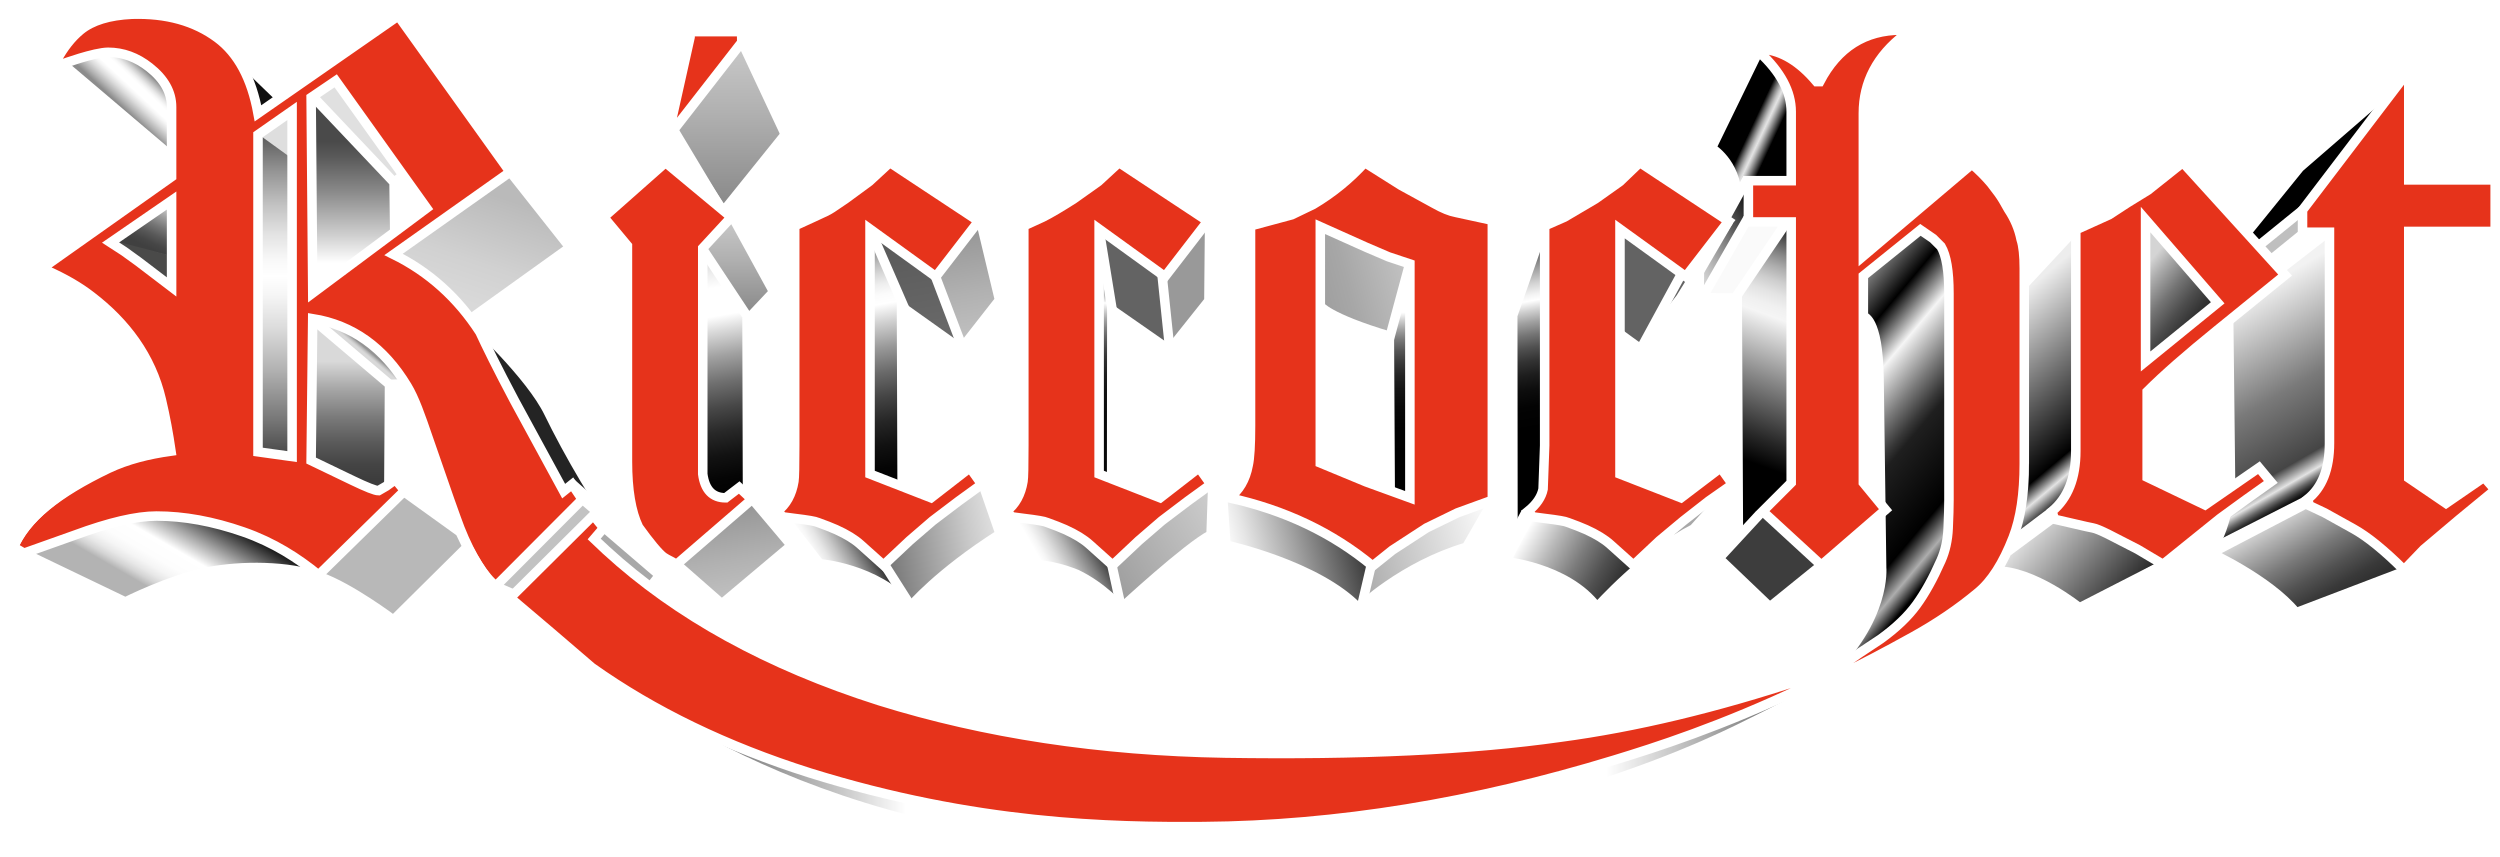 <?xml version="1.0" encoding="utf-8"?>
<!-- Generator: Adobe Illustrator 16.0.3, SVG Export Plug-In . SVG Version: 6.00 Build 0)  -->
<!DOCTYPE svg PUBLIC "-//W3C//DTD SVG 1.1//EN" "http://www.w3.org/Graphics/SVG/1.1/DTD/svg11.dtd">
<svg version="1.1" id="Ebene_1" xmlns="http://www.w3.org/2000/svg" xmlns:xlink="http://www.w3.org/1999/xlink" x="0px" y="0px"
	 width="1261.417px" height="432.284px" viewBox="-6.837 -7.135 1261.417 432.284"
	 enable-background="new -6.837 -7.135 1261.417 432.284" xml:space="preserve">
<g id="Chrom">
	
		<linearGradient id="SVGID_1_" gradientUnits="userSpaceOnUse" x1="54.001" y1="218.149" x2="69.489" y2="201.541" gradientTransform="matrix(1 0 0 1 -0.09 -172.084)">
		<stop  offset="0" style="stop-color:#8C8C8C"/>
		<stop  offset="0.115" style="stop-color:#B1B1B1"/>
		<stop  offset="0.269" style="stop-color:#DBDBDB"/>
		<stop  offset="0.389" style="stop-color:#F5F5F5"/>
		<stop  offset="0.461" style="stop-color:#FFFFFF"/>
		<stop  offset="0.612" style="stop-color:#FFFFFF"/>
		<stop  offset="0.665" style="stop-color:#F9F9F9"/>
		<stop  offset="0.733" style="stop-color:#E9E9E9"/>
		<stop  offset="0.81" style="stop-color:#CECECE"/>
		<stop  offset="0.893" style="stop-color:#A9A9A9"/>
		<stop  offset="0.98" style="stop-color:#7A7A7A"/>
		<stop  offset="1" style="stop-color:#6E6E6E"/>
	</linearGradient>
	<polyline fill="url(#SVGID_1_)" stroke="#000000" stroke-width="0.4" points="24.916,25.331 79.511,70.972 80.038,44.641 
		76.526,35.512 67.574,26.559 58.445,21.293 49.668,18.835 41.242,19.888 24.547,25.194 	"/>
	<polygon fill="#0F0F0F" stroke="#000000" stroke-width="0.4" points="118.482,29.544 123.222,48.503 133.228,42.008 	"/>
	
		<linearGradient id="SVGID_2_" gradientUnits="userSpaceOnUse" x1="66.294" y1="288.95" x2="75.287" y2="269.664" gradientTransform="matrix(1 0 0 1 -0.09 -172.084)">
		<stop  offset="0" style="stop-color:#404040"/>
		<stop  offset="0.139" style="stop-color:#464646"/>
		<stop  offset="0.331" style="stop-color:#585858"/>
		<stop  offset="0.554" style="stop-color:#757575"/>
		<stop  offset="0.798" style="stop-color:#9D9D9D"/>
		<stop  offset="1" style="stop-color:#C4C4C4"/>
	</linearGradient>
	<polygon fill="url(#SVGID_2_)" points="78.282,96.251 50.897,115.035 79.862,122.232 	"/>
	<polygon fill="#4A4A49" points="52.652,114.859 78.282,121.53 78.282,134.52 50.195,115.386 	"/>
	<polygon fill="#DEDEDE" points="122.642,61.64 139.709,75.24 139.442,50.707 	"/>
	
		<linearGradient id="SVGID_3_" gradientUnits="userSpaceOnUse" x1="132.251" y1="393.821" x2="132.251" y2="232.755" gradientTransform="matrix(1 0 0 1 -0.09 -172.084)">
		<stop  offset="0" style="stop-color:#4A4A4A"/>
		<stop  offset="0.102" style="stop-color:#757575"/>
		<stop  offset="0.258" style="stop-color:#B0B0B0"/>
		<stop  offset="0.391" style="stop-color:#DBDBDB"/>
		<stop  offset="0.495" style="stop-color:#F5F5F5"/>
		<stop  offset="0.556" style="stop-color:#FFFFFF"/>
		<stop  offset="0.608" style="stop-color:#F8F8F8"/>
		<stop  offset="0.686" style="stop-color:#E3E3E3"/>
		<stop  offset="0.779" style="stop-color:#C2C2C2"/>
		<stop  offset="0.885" style="stop-color:#949494"/>
		<stop  offset="1" style="stop-color:#595959"/>
	</linearGradient>
	<polygon fill="url(#SVGID_3_)" points="123.362,219.604 140.695,221.737 140.962,73.203 123.628,60.67 	"/>
	<polygon fill="#E0E0E0" points="151.402,41.535 162.335,33.802 195.402,80.201 191.936,83.668 	"/>
	
		<linearGradient id="SVGID_4_" gradientUnits="userSpaceOnUse" x1="171.492" y1="236.55" x2="171.492" y2="297.619" gradientTransform="matrix(1 0 0 1 -0.09 -172.084)">
		<stop  offset="0" style="stop-color:#4A4A4A"/>
		<stop  offset="0.134" style="stop-color:#5B5B5B"/>
		<stop  offset="0.401" style="stop-color:#888888"/>
		<stop  offset="0.771" style="stop-color:#CFCFCF"/>
		<stop  offset="1" style="stop-color:#FFFFFF"/>
	</linearGradient>
	<polygon fill="url(#SVGID_4_)" points="150.335,43.135 191.135,85.002 192.469,110.068 151.135,140.468 	"/>
	
		<linearGradient id="SVGID_5_" gradientUnits="userSpaceOnUse" x1="170.158" y1="406.683" x2="170.158" y2="347.217" gradientTransform="matrix(1 0 0 1 -0.09 -172.084)">
		<stop  offset="0" style="stop-color:#3D3D3D"/>
		<stop  offset="0.122" style="stop-color:#444444"/>
		<stop  offset="0.304" style="stop-color:#595959"/>
		<stop  offset="0.523" style="stop-color:#7A7A7A"/>
		<stop  offset="0.768" style="stop-color:#A7A7A7"/>
		<stop  offset="1" style="stop-color:#D9D9D9"/>
	</linearGradient>
	<polyline fill="url(#SVGID_5_)" points="150.335,154.601 189.269,187.668 189.802,236.735 182.602,240.202 150.335,226.067 	"/>
	
		<linearGradient id="SVGID_6_" gradientUnits="userSpaceOnUse" x1="178.404" y1="341.228" x2="176.916" y2="343.001" gradientTransform="matrix(1 0 0 1 -0.09 -172.084)">
		<stop  offset="0" style="stop-color:#949494"/>
		<stop  offset="0.088" style="stop-color:#9D9D9D"/>
		<stop  offset="0.469" style="stop-color:#BDBDBD"/>
		<stop  offset="0.786" style="stop-color:#D1D1D1"/>
		<stop  offset="1" style="stop-color:#D9D9D9"/>
	</linearGradient>
	<polygon fill="url(#SVGID_6_)" points="156.469,155.668 167.402,158.868 180.735,167.135 192.469,178.335 197.269,186.068 
		190.069,187.135 	"/>
	
		<linearGradient id="SVGID_7_" gradientUnits="userSpaceOnUse" x1="245.434" y1="264.319" x2="227.833" y2="317.386" gradientTransform="matrix(1 0 0 1 -0.09 -172.084)">
		<stop  offset="0" style="stop-color:#BABABA"/>
		<stop  offset="0.075" style="stop-color:#BDBDBD"/>
		<stop  offset="0.627" style="stop-color:#D1D1D1"/>
		<stop  offset="1" style="stop-color:#D9D9D9"/>
	</linearGradient>
	<polygon fill="url(#SVGID_7_)" points="193.002,121.535 251.135,79.402 279.668,117.268 230.335,154.068 215.936,137.535 
		200.735,127.135 	"/>
	<polygon fill="#242424" points="237.536,162.335 253.802,178.601 266.869,195.402 281.269,221.269 293.269,245.269 
		283.135,238.603 278.602,240.735 275.668,238.868 	"/>
	<polyline fill="#C2C2C2" points="244.202,288.202 286.869,245.535 293.269,251.668 252.469,293.001 243.668,289.001 	"/>
	<path fill="#C4C4C4" d="M263.668,275.135"/>
	<polygon fill="#B8B8B8" points="196.469,239.668 225.536,261.002 227.936,270.067 191.402,305.269 172.202,292.468 
		153.536,283.669 	"/>
	
		<linearGradient id="SVGID_8_" gradientUnits="userSpaceOnUse" x1="95.628" y1="419.317" x2="70.612" y2="462.646" gradientTransform="matrix(1 0 0 1 -0.09 -172.084)">
		<stop  offset="0" style="stop-color:#050505"/>
		<stop  offset="0.338" style="stop-color:#A6A6A6"/>
		<stop  offset="0.534" style="stop-color:#FFFFFF"/>
		<stop  offset="0.704" style="stop-color:#FDFDFD"/>
		<stop  offset="0.795" style="stop-color:#F5F5F5"/>
		<stop  offset="0.867" style="stop-color:#E7E7E7"/>
		<stop  offset="0.929" style="stop-color:#D4D4D4"/>
		<stop  offset="0.984" style="stop-color:#BBBBBB"/>
		<stop  offset="1" style="stop-color:#B3B3B3"/>
	</linearGradient>
	<polygon fill="url(#SVGID_8_)" points="7.135,271.401 48.735,257.535 73.002,252.468 99.936,256.202 125.269,264.735 
		150.335,281.269 125.536,279.135 98.869,281.535 78.069,287.136 55.135,296.468 	"/>
	
		<linearGradient id="SVGID_9_" gradientUnits="userSpaceOnUse" x1="360.65" y1="187.254" x2="360.65" y2="271.015" gradientTransform="matrix(1 0 0 1 -0.09 -172.084)">
		<stop  offset="0" style="stop-color:#4A4A4A"/>
		<stop  offset="0" style="stop-color:#7B7B7B"/>
		<stop  offset="0" style="stop-color:#A5A5A5"/>
		<stop  offset="0" style="stop-color:#C0C0C0"/>
		<stop  offset="0" style="stop-color:#C9C9C9"/>
		<stop  offset="0.421" style="stop-color:#B0B0B0"/>
		<stop  offset="1" style="stop-color:#878787"/>
	</linearGradient>
	<polygon fill="url(#SVGID_9_)" points="367.318,15.17 388.83,60.287 358.371,98.931 332.291,58.003 	"/>
	
		<linearGradient id="SVGID_10_" gradientUnits="userSpaceOnUse" x1="365.695" y1="275.394" x2="365.695" y2="324.509" gradientTransform="matrix(1 0 0 1 -0.09 -172.084)">
		<stop  offset="0" style="stop-color:#4A4A4A"/>
		<stop  offset="0" style="stop-color:#7B7B7B"/>
		<stop  offset="0" style="stop-color:#A5A5A5"/>
		<stop  offset="0" style="stop-color:#C0C0C0"/>
		<stop  offset="0" style="stop-color:#C9C9C9"/>
		<stop  offset="0.421" style="stop-color:#B0B0B0"/>
		<stop  offset="1" style="stop-color:#878787"/>
	</linearGradient>
	<polygon fill="url(#SVGID_10_)" points="348.091,118.539 361.988,103.31 383.119,139.099 371.316,152.425 	"/>
	
		<linearGradient id="SVGID_11_" gradientUnits="userSpaceOnUse" x1="345.872" y1="291.657" x2="367.599" y2="414.879" gradientTransform="matrix(1 0 0 1 -0.09 -172.084)">
		<stop  offset="0" style="stop-color:#4A4A4A"/>
		<stop  offset="0" style="stop-color:#7B7B7B"/>
		<stop  offset="0" style="stop-color:#A5A5A5"/>
		<stop  offset="0" style="stop-color:#C0C0C0"/>
		<stop  offset="0" style="stop-color:#C9C9C9"/>
		<stop  offset="0.099" style="stop-color:#EEEEEE"/>
		<stop  offset="0.157" style="stop-color:#FFFFFF"/>
		<stop  offset="0.27" style="stop-color:#FFFFFF"/>
		<stop  offset="0.329" style="stop-color:#DBDBDB"/>
		<stop  offset="0.431" style="stop-color:#A1A1A1"/>
		<stop  offset="0.534" style="stop-color:#707070"/>
		<stop  offset="0.635" style="stop-color:#484848"/>
		<stop  offset="0.733" style="stop-color:#282828"/>
		<stop  offset="0.828" style="stop-color:#121212"/>
		<stop  offset="0.919" style="stop-color:#050505"/>
		<stop  offset="1" style="stop-color:#000000"/>
	</linearGradient>
	<polygon fill="url(#SVGID_11_)" points="347.33,119.301 370.364,152.996 370.364,242.088 366.367,239.042 358.562,244.373 
		350.756,241.707 347.521,235.425 	"/>
	
		<linearGradient id="SVGID_12_" gradientUnits="userSpaceOnUse" x1="358.504" y1="419.594" x2="366.997" y2="467.762" gradientTransform="matrix(1 0 0 1 -0.09 -172.084)">
		<stop  offset="0" style="stop-color:#4A4A4A"/>
		<stop  offset="0" style="stop-color:#707070"/>
		<stop  offset="0" style="stop-color:#8A8A8A"/>
		<stop  offset="0" style="stop-color:#949494"/>
		<stop  offset="0.579" style="stop-color:#B1B1B1"/>
		<stop  offset="1" style="stop-color:#C2C2C2"/>
	</linearGradient>
	<polygon fill="url(#SVGID_12_)" points="334.004,277.687 371.887,245.134 391.686,267.597 356.658,297.485 	"/>
	
		<linearGradient id="SVGID_13_" gradientUnits="userSpaceOnUse" x1="476.113" y1="278.876" x2="486.545" y2="338.037" gradientTransform="matrix(1 0 0 1 -0.09 -172.084)">
		<stop  offset="0" style="stop-color:#4A4A4A"/>
		<stop  offset="0" style="stop-color:#707070"/>
		<stop  offset="0" style="stop-color:#8A8A8A"/>
		<stop  offset="0" style="stop-color:#949494"/>
		<stop  offset="0.579" style="stop-color:#B1B1B1"/>
		<stop  offset="1" style="stop-color:#C2C2C2"/>
	</linearGradient>
	<polygon fill="url(#SVGID_13_)" points="465.265,132.412 486.681,104.912 497.876,144.094 477.92,167.457 	"/>
	
		<linearGradient id="SVGID_14_" gradientUnits="userSpaceOnUse" x1="450.598" y1="279.217" x2="461.616" y2="341.702" gradientTransform="matrix(1 0 0 1 -0.09 -172.084)">
		<stop  offset="0" style="stop-color:#4A4A4A"/>
		<stop  offset="0" style="stop-color:#4D4D4D"/>
		<stop  offset="0" style="stop-color:#575757"/>
		<stop  offset="0.165" style="stop-color:#5B5B5B"/>
		<stop  offset="1" style="stop-color:#6B6B6B"/>
	</linearGradient>
	<polygon fill="url(#SVGID_14_)" points="434.114,110.023 465.265,132.412 477.92,166.727 449.689,148.718 	"/>
	
		<linearGradient id="SVGID_15_" gradientUnits="userSpaceOnUse" x1="426.54" y1="283.517" x2="448.972" y2="410.735" gradientTransform="matrix(1 0 0 1 -0.09 -172.084)">
		<stop  offset="0" style="stop-color:#4A4A4A"/>
		<stop  offset="0" style="stop-color:#424242"/>
		<stop  offset="0" style="stop-color:#383838"/>
		<stop  offset="0.036" style="stop-color:#666666"/>
		<stop  offset="0.078" style="stop-color:#949494"/>
		<stop  offset="0.121" style="stop-color:#BBBBBB"/>
		<stop  offset="0.163" style="stop-color:#D8D8D8"/>
		<stop  offset="0.204" style="stop-color:#EEEEEE"/>
		<stop  offset="0.244" style="stop-color:#FBFBFB"/>
		<stop  offset="0.281" style="stop-color:#FFFFFF"/>
		<stop  offset="0.354" style="stop-color:#D0D0D0"/>
		<stop  offset="0.449" style="stop-color:#999999"/>
		<stop  offset="0.545" style="stop-color:#6A6A6A"/>
		<stop  offset="0.64" style="stop-color:#444444"/>
		<stop  offset="0.734" style="stop-color:#262626"/>
		<stop  offset="0.826" style="stop-color:#111111"/>
		<stop  offset="0.915" style="stop-color:#040404"/>
		<stop  offset="1" style="stop-color:#000000"/>
	</linearGradient>
	<polygon fill="url(#SVGID_15_)" points="431.68,110.51 448.959,148.475 448.229,238.765 431.68,231.707 	"/>
	
		<linearGradient id="SVGID_16_" gradientUnits="userSpaceOnUse" x1="498.532" y1="435.555" x2="439.013" y2="446.05" gradientTransform="matrix(1 0 0 1 -0.09 -172.084)">
		<stop  offset="0" style="stop-color:#E3E3E3"/>
		<stop  offset="0.263" style="stop-color:#CACACA"/>
		<stop  offset="0.819" style="stop-color:#898989"/>
		<stop  offset="1" style="stop-color:#737373"/>
	</linearGradient>
	<polygon fill="url(#SVGID_16_)" points="439.711,278.435 440.072,278.069 462.831,255.069 489.358,237.791 498.12,261.642 
		471.105,282.327 452.366,298.876 	"/>
	
		<linearGradient id="SVGID_17_" gradientUnits="userSpaceOnUse" x1="403.492" y1="454.21" x2="432.304" y2="437.575" gradientTransform="matrix(1 0 0 1 -0.09 -172.084)">
		<stop  offset="0.107" style="stop-color:#FFFFFF"/>
		<stop  offset="0.195" style="stop-color:#F8F8F8"/>
		<stop  offset="0.319" style="stop-color:#E6E6E6"/>
		<stop  offset="0.465" style="stop-color:#C7C7C7"/>
		<stop  offset="0.627" style="stop-color:#9D9D9D"/>
		<stop  offset="0.803" style="stop-color:#676767"/>
		<stop  offset="0.988" style="stop-color:#262626"/>
		<stop  offset="1" style="stop-color:#212121"/>
	</linearGradient>
	<path fill="url(#SVGID_17_)" d="M386.657,253.123l18.739,24.581c0,0,30.908,1.216,43.563,16.791l-10.708-17.278l-14.602-12.655
		l-16.063-7.543L386.657,253.123z"/>
	<polygon fill="#999999" points="579.891,131.926 583.541,168.918 603.741,144.094 602.768,104.669 	"/>
	<polygon fill="#636363" points="547.767,109.536 553.851,150.178 583.541,168.918 579.891,131.926 	"/>
	
		<linearGradient id="SVGID_18_" gradientUnits="userSpaceOnUse" x1="550.715" y1="287.302" x2="550.715" y2="405.317" gradientTransform="matrix(1 0 0 1 -0.09 -172.084)">
		<stop  offset="0.124" style="stop-color:#828282"/>
		<stop  offset="0.159" style="stop-color:#858585"/>
		<stop  offset="0.182" style="stop-color:#8E8E8E"/>
		<stop  offset="0.202" style="stop-color:#9D9D9D"/>
		<stop  offset="0.22" style="stop-color:#B2B2B2"/>
		<stop  offset="0.236" style="stop-color:#CDCDCD"/>
		<stop  offset="0.252" style="stop-color:#EEEEEE"/>
		<stop  offset="0.258" style="stop-color:#FFFFFF"/>
		<stop  offset="0.29" style="stop-color:#D3D3D3"/>
		<stop  offset="0.325" style="stop-color:#A8A8A8"/>
		<stop  offset="0.365" style="stop-color:#828282"/>
		<stop  offset="0.407" style="stop-color:#616161"/>
		<stop  offset="0.454" style="stop-color:#454545"/>
		<stop  offset="0.507" style="stop-color:#2E2E2E"/>
		<stop  offset="0.568" style="stop-color:#1D1D1D"/>
		<stop  offset="0.642" style="stop-color:#111111"/>
		<stop  offset="0.743" style="stop-color:#0A0A0A"/>
		<stop  offset="1" style="stop-color:#080808"/>
	</linearGradient>
	<polygon fill="url(#SVGID_18_)" points="547.409,118.838 547.811,231.625 553.642,233.233 553.842,145.778 548.213,115.219 	"/>
	
		<linearGradient id="SVGID_19_" gradientUnits="userSpaceOnUse" x1="551.196" y1="458.416" x2="612.561" y2="422.987" gradientTransform="matrix(1 0 0 1 -0.09 -172.084)">
		<stop  offset="0" style="stop-color:#9C9C9C"/>
		<stop  offset="1" style="stop-color:#CFCFCF"/>
	</linearGradient>
	<polygon fill="url(#SVGID_19_)" points="553.842,277.664 558.869,299.778 604.908,262.586 604.707,237.455 579.174,255.349 	"/>
	
		<linearGradient id="SVGID_20_" gradientUnits="userSpaceOnUse" x1="515.643" y1="456.26" x2="547.44" y2="437.902" gradientTransform="matrix(1 0 0 1 -0.09 -172.084)">
		<stop  offset="0.18" style="stop-color:#FFFFFF"/>
		<stop  offset="0.26" style="stop-color:#F6F6F6"/>
		<stop  offset="0.39" style="stop-color:#DFDFDF"/>
		<stop  offset="0.553" style="stop-color:#B8B8B8"/>
		<stop  offset="0.743" style="stop-color:#828282"/>
		<stop  offset="0.953" style="stop-color:#3E3E3E"/>
		<stop  offset="1" style="stop-color:#2E2E2E"/>
	</linearGradient>
	<polygon fill="url(#SVGID_20_)" points="500.967,253.539 512.025,278.065 523.485,279.071 537.559,283.495 549.822,290.933 
		558.266,298.573 553.842,277.062 530.723,259.972 514.237,254.946 	"/>
	
		<linearGradient id="SVGID_21_" gradientUnits="userSpaceOnUse" x1="657.229" y1="312.509" x2="704.226" y2="299.916" gradientTransform="matrix(1 0 0 1 -0.09 -172.084)">
		<stop  offset="0" style="stop-color:#9E9E9E"/>
		<stop  offset="0.339" style="stop-color:#A7A7A7"/>
		<stop  offset="0.884" style="stop-color:#BEBEBE"/>
		<stop  offset="1" style="stop-color:#C4C4C4"/>
	</linearGradient>
	<polygon fill="url(#SVGID_21_)" points="659.313,108.083 659.313,148.538 676.982,157.141 694.188,162.256 703.953,127.148 	"/>
	
		<linearGradient id="SVGID_22_" gradientUnits="userSpaceOnUse" x1="699.276" y1="300.626" x2="699.276" y2="415.483" gradientTransform="matrix(1 0 0 1 -0.09 -172.084)">
		<stop  offset="0.191" style="stop-color:#FFFFFF"/>
		<stop  offset="0.195" style="stop-color:#FAFAFA"/>
		<stop  offset="0.23" style="stop-color:#CBCBCB"/>
		<stop  offset="0.268" style="stop-color:#A0A0A0"/>
		<stop  offset="0.31" style="stop-color:#797979"/>
		<stop  offset="0.356" style="stop-color:#585858"/>
		<stop  offset="0.406" style="stop-color:#3D3D3D"/>
		<stop  offset="0.462" style="stop-color:#262626"/>
		<stop  offset="0.527" style="stop-color:#151515"/>
		<stop  offset="0.606" style="stop-color:#090909"/>
		<stop  offset="0.716" style="stop-color:#020202"/>
		<stop  offset="1" style="stop-color:#000000"/>
	</linearGradient>
	<polygon fill="url(#SVGID_22_)" points="703.488,128.543 693.955,164.116 693.722,240.378 704.65,243.399 	"/>
	
		<linearGradient id="SVGID_23_" gradientUnits="userSpaceOnUse" x1="615.002" y1="452.776" x2="681.287" y2="435.015" gradientTransform="matrix(1 0 0 1 -0.09 -172.084)">
		<stop  offset="0" style="stop-color:#FFFFFF"/>
		<stop  offset="0.154" style="stop-color:#E6E6E6"/>
		<stop  offset="0.482" style="stop-color:#A4A4A4"/>
		<stop  offset="0.956" style="stop-color:#3D3D3D"/>
		<stop  offset="1" style="stop-color:#333333"/>
	</linearGradient>
	<polygon fill="url(#SVGID_23_)" points="610.021,245.493 611.648,268.511 638.387,276.183 661.406,286.878 678.611,300.132 
		685.121,277.578 654.197,257.583 628.854,248.515 	"/>
	
		<linearGradient id="SVGID_24_" gradientUnits="userSpaceOnUse" x1="675.392" y1="454.362" x2="749.744" y2="434.439" gradientTransform="matrix(1 0 0 1 -0.09 -172.084)">
		<stop  offset="0" style="stop-color:#A6A6A6"/>
		<stop  offset="0.251" style="stop-color:#BDBDBD"/>
		<stop  offset="1" style="stop-color:#FFFFFF"/>
	</linearGradient>
	<polyline fill="url(#SVGID_24_)" points="685.121,277.578 679.773,298.968 707.208,279.438 727.435,271.301 733.714,268.278 
		745.572,247.12 739.759,247.12 714.648,258.048 685.585,278.044 	"/>
	<polygon fill="#636363" points="810.906,109.943 810.673,162.024 820.438,169.696 840.666,131.333 	"/>
	<polygon fill="#636363" points="840.433,130.635 831.132,149.236 835.085,150.864 848.105,132.263 	"/>
	<polygon fill="#A8A8A8" points="836.712,260.142 838.574,263.628 848.105,259.908 856.244,247.353 853.453,246.19 	"/>
	
		<linearGradient id="SVGID_25_" gradientUnits="userSpaceOnUse" x1="751.26" y1="284.318" x2="777.264" y2="431.793" gradientTransform="matrix(1 0 0 1 -0.09 -172.084)">
		<stop  offset="0" style="stop-color:#000000"/>
		<stop  offset="0.064" style="stop-color:#565656"/>
		<stop  offset="0.124" style="stop-color:#9E9E9E"/>
		<stop  offset="0.173" style="stop-color:#D3D3D3"/>
		<stop  offset="0.21" style="stop-color:#F3F3F3"/>
		<stop  offset="0.23" style="stop-color:#FFFFFF"/>
		<stop  offset="0.263" style="stop-color:#D0D0D0"/>
		<stop  offset="0.301" style="stop-color:#A0A0A0"/>
		<stop  offset="0.342" style="stop-color:#757575"/>
		<stop  offset="0.384" style="stop-color:#515151"/>
		<stop  offset="0.429" style="stop-color:#333333"/>
		<stop  offset="0.475" style="stop-color:#1D1D1D"/>
		<stop  offset="0.525" style="stop-color:#0D0D0D"/>
		<stop  offset="0.582" style="stop-color:#030303"/>
		<stop  offset="0.657" style="stop-color:#000000"/>
		<stop  offset="1" style="stop-color:#000000"/>
	</linearGradient>
	<polygon fill="url(#SVGID_25_)" points="772.078,108.548 756.267,152.026 756.267,263.396 771.611,240.61 	"/>
	
		<linearGradient id="SVGID_26_" gradientUnits="userSpaceOnUse" x1="758.509" y1="432.798" x2="812.185" y2="463.788" gradientTransform="matrix(1 0 0 1 -0.09 -172.084)">
		<stop  offset="0.067" style="stop-color:#FFFFFF"/>
		<stop  offset="0.314" style="stop-color:#B9B9B9"/>
		<stop  offset="0.552" style="stop-color:#7C7C7C"/>
		<stop  offset="0.753" style="stop-color:#505050"/>
		<stop  offset="0.908" style="stop-color:#353535"/>
		<stop  offset="1" style="stop-color:#2B2B2B"/>
	</linearGradient>
	<polygon fill="url(#SVGID_26_)" points="749.99,276.183 759.521,277.347 780.912,285.251 796.49,296.411 801.14,297.108 
		819.042,279.671 797.884,263.163 777.425,255.49 762.777,253.166 	"/>
	
		<linearGradient id="SVGID_27_" gradientUnits="userSpaceOnUse" x1="864.773" y1="222.653" x2="903.735" y2="240.822" gradientTransform="matrix(1 0 0 1 -0.09 -172.084)">
		<stop  offset="0.006" style="stop-color:#000000"/>
		<stop  offset="0.299" style="stop-color:#000000"/>
		<stop  offset="0.32" style="stop-color:#000000"/>
		<stop  offset="0.329" style="stop-color:#121212"/>
		<stop  offset="0.367" style="stop-color:#5C5C5C"/>
		<stop  offset="0.401" style="stop-color:#969696"/>
		<stop  offset="0.43" style="stop-color:#C0C0C0"/>
		<stop  offset="0.453" style="stop-color:#D9D9D9"/>
		<stop  offset="0.466" style="stop-color:#E3E3E3"/>
		<stop  offset="0.487" style="stop-color:#CBCBCB"/>
		<stop  offset="0.53" style="stop-color:#8C8C8C"/>
		<stop  offset="0.593" style="stop-color:#2A2A2A"/>
		<stop  offset="0.618" style="stop-color:#000000"/>
		<stop  offset="1" style="stop-color:#000000"/>
	</linearGradient>
	<polygon fill="url(#SVGID_27_)" points="856.802,67.468 880.601,19.668 892.203,33.068 896.802,50.668 896.402,84.268 
		875.802,84.068 870.203,91.468 865.001,76.268 	"/>
	
		<linearGradient id="SVGID_28_" gradientUnits="userSpaceOnUse" x1="843.162" y1="297.833" x2="883.622" y2="274.474" gradientTransform="matrix(1 0 0 1 -0.09 -172.084)">
		<stop  offset="0.006" style="stop-color:#DEDEDE"/>
		<stop  offset="0.105" style="stop-color:#D1D1D1"/>
		<stop  offset="0.29" style="stop-color:#AFAFAF"/>
		<stop  offset="0.539" style="stop-color:#777777"/>
		<stop  offset="0.839" style="stop-color:#2B2B2B"/>
		<stop  offset="1" style="stop-color:#000000"/>
	</linearGradient>
	<polygon fill="url(#SVGID_28_)" points="874.802,87.268 875.001,102.868 851.802,140.868 850.802,128.068 	"/>
	<polygon fill="#FAFAFA" points="869.601,143.268 896.203,104.068 875.802,104.668 852.203,143.068 	"/>
	
		<linearGradient id="SVGID_29_" gradientUnits="userSpaceOnUse" x1="858.244" y1="431.022" x2="912.171" y2="282.858" gradientTransform="matrix(1 0 0 1 -0.09 -172.084)">
		<stop  offset="0.236" style="stop-color:#000000"/>
		<stop  offset="0.318" style="stop-color:#262626"/>
		<stop  offset="0.503" style="stop-color:#888888"/>
		<stop  offset="0.697" style="stop-color:#F5F5F5"/>
		<stop  offset="0.731" style="stop-color:#F0F0F0"/>
		<stop  offset="0.77" style="stop-color:#E3E3E3"/>
		<stop  offset="0.81" style="stop-color:#CDCDCD"/>
		<stop  offset="0.852" style="stop-color:#ADADAD"/>
		<stop  offset="0.894" style="stop-color:#858585"/>
		<stop  offset="0.938" style="stop-color:#545454"/>
		<stop  offset="0.981" style="stop-color:#1B1B1B"/>
		<stop  offset="1" style="stop-color:#000000"/>
	</linearGradient>
	<polygon fill="url(#SVGID_29_)" points="897.203,235.868 870.601,263.468 869.601,143.268 896.402,105.068 	"/>
	<polygon fill="#3D3D3D" points="861.402,274.669 882.802,251.269 911.402,277.868 885.601,299.067 	"/>
	
		<linearGradient id="SVGID_30_" gradientUnits="userSpaceOnUse" x1="991.28" y1="430.787" x2="894.712" y2="349.757" gradientTransform="matrix(1 0 0 1 -0.09 -172.084)">
		<stop  offset="0.017" style="stop-color:#000000"/>
		<stop  offset="0.034" style="stop-color:#303030"/>
		<stop  offset="0.069" style="stop-color:#8A8A8A"/>
		<stop  offset="0.084" style="stop-color:#ADADAD"/>
		<stop  offset="0.174" style="stop-color:#000000"/>
		<stop  offset="0.433" style="stop-color:#1F1F1F"/>
		<stop  offset="0.472" style="stop-color:#383838"/>
		<stop  offset="0.557" style="stop-color:#7A7A7A"/>
		<stop  offset="0.68" style="stop-color:#E1E1E1"/>
		<stop  offset="0.702" style="stop-color:#F5F5F5"/>
		<stop  offset="0.843" style="stop-color:#000000"/>
		<stop  offset="1" style="stop-color:#8C8C8C"/>
	</linearGradient>
	<path fill="url(#SVGID_30_)" d="M933.001,131.935l28.533-22.4c0,0,14.397-1.333,14.934,34.933
		c0.533,36.267-0.533,116.268-0.533,116.268s-7.733,44.267-53.6,66.935l16-26.668l4.533-21.864l-1.334-78.669l-2.133-35.466
		l-5.867-12.267L933.001,131.935z"/>
	
		<linearGradient id="SVGID_31_" gradientUnits="userSpaceOnUse" x1="1100.477" y1="332.051" x2="1057.711" y2="296.165" gradientTransform="matrix(1 0 0 1 -0.09 -172.084)">
		<stop  offset="0.017" style="stop-color:#2B2B2B"/>
		<stop  offset="0.097" style="stop-color:#343434"/>
		<stop  offset="0.228" style="stop-color:#4D4D4D"/>
		<stop  offset="0.393" style="stop-color:#747474"/>
		<stop  offset="0.585" style="stop-color:#ABABAB"/>
		<stop  offset="0.714" style="stop-color:#D4D4D4"/>
	</linearGradient>
	<polygon fill="url(#SVGID_31_)" points="1074.583,103.865 1075.355,173.413 1112.447,145.594 	"/>
	
		<linearGradient id="SVGID_32_" gradientUnits="userSpaceOnUse" x1="1064.447" y1="469.569" x2="1017.647" y2="430.299" gradientTransform="matrix(1 0 0 1 -0.09 -172.084)">
		<stop  offset="0.017" style="stop-color:#2B2B2B"/>
		<stop  offset="1" style="stop-color:#E3E3E3"/>
	</linearGradient>
	<polygon fill="url(#SVGID_32_)" points="1006.582,271.294 1027.96,255.582 1049.082,260.218 1081.794,276.704 1042.642,298.599 
		1026.671,288.552 1008.9,281.599 1001.688,280.31 	"/>
	
		<linearGradient id="SVGID_33_" gradientUnits="userSpaceOnUse" x1="1057.453" y1="399.083" x2="992.992" y2="322.262" gradientTransform="matrix(1 0 0 1 -0.09 -172.084)">
		<stop  offset="0.017" style="stop-color:#2B2B2B"/>
		<stop  offset="0.096" style="stop-color:#E3E3E3"/>
		<stop  offset="0.18" style="stop-color:#000000"/>
		<stop  offset="0.938" style="stop-color:#EDEDED"/>
	</linearGradient>
	<polygon fill="url(#SVGID_33_)" points="1014.308,136.578 1039.808,110.82 1040.324,229.565 1034.658,246.051 1009.414,265.112 
		1014.824,233.944 	"/>
	<polygon points="1127.13,110.048 1153.917,75.531 1195.646,40.758 1196.419,44.879 1155.207,100.26 1132.796,115.972 	"/>
	<polygon fill="#BFBFBF" points="1132.796,115.972 1153.917,100.775 1154.433,111.078 1139.494,124.215 	"/>
	<polygon fill="#FFFFFF" points="1155.979,109.017 1169.63,109.79 1144.388,129.109 1137.691,122.411 	"/>
	<polygon fill="#FFFFFF" points="1208.27,109.275 1208.011,138.382 1253.345,111.078 1252.314,109.017 	"/>
	
		<linearGradient id="SVGID_34_" gradientUnits="userSpaceOnUse" x1="1167.35" y1="411.868" x2="1111.777" y2="315.613" gradientTransform="matrix(1 0 0 1 -0.09 -172.084)">
		<stop  offset="0.017" style="stop-color:#000000"/>
		<stop  offset="0.025" style="stop-color:#070707"/>
		<stop  offset="0.038" style="stop-color:#1B1B1B"/>
		<stop  offset="0.053" style="stop-color:#3B3B3B"/>
		<stop  offset="0.07" style="stop-color:#686868"/>
		<stop  offset="0.088" style="stop-color:#A1A1A1"/>
		<stop  offset="0.107" style="stop-color:#E3E3E3"/>
		<stop  offset="0.18" style="stop-color:#454545"/>
		<stop  offset="0.483" style="stop-color:#7A7A7A"/>
		<stop  offset="0.938" style="stop-color:#F2F2F2"/>
	</linearGradient>
	<polygon fill="url(#SVGID_34_)" points="1144.388,129.109 1168.343,110.82 1168.343,219.778 1166.541,231.884 1161.388,241.672 
		1154.175,247.339 1109.615,270.778 1115.281,259.961 1118.115,251.976 1118.886,230.597 1118.115,154.609 1141.554,136.578 
		1145.16,132.972 	"/>
	
		<linearGradient id="SVGID_35_" gradientUnits="userSpaceOnUse" x1="1171.241" y1="472.228" x2="1143.73" y2="424.577" gradientTransform="matrix(1 0 0 1 -0.09 -172.084)">
		<stop  offset="0.073" style="stop-color:#303030"/>
		<stop  offset="0.179" style="stop-color:#393939"/>
		<stop  offset="0.351" style="stop-color:#525252"/>
		<stop  offset="0.569" style="stop-color:#797979"/>
		<stop  offset="0.82" style="stop-color:#B0B0B0"/>
		<stop  offset="1" style="stop-color:#DBDBDB"/>
	</linearGradient>
	<polygon fill="url(#SVGID_35_)" points="1110.128,273.099 1123.009,279.537 1141.813,292.673 1151.343,302.204 1205.951,280.052 
		1189.98,265.628 1169.115,253.265 1154.175,247.339 1108.841,272.583 	"/>
	<polygon fill="#A8A8A8" points="291.842,265.55 296.128,259.632 324.595,282.487 319.698,288.405 	"/>
	
		<linearGradient id="SVGID_36_" gradientUnits="userSpaceOnUse" x1="352.54" y1="555.993" x2="894.949" y2="555.993" gradientTransform="matrix(1 0 0 1 -0.09 -172.084)">
		<stop  offset="0.006" style="stop-color:#808080"/>
		<stop  offset="0.03" style="stop-color:#888888"/>
		<stop  offset="0.07" style="stop-color:#A1A1A1"/>
		<stop  offset="0.121" style="stop-color:#C8C8C8"/>
		<stop  offset="0.18" style="stop-color:#FFFFFF"/>
		<stop  offset="0.832" style="stop-color:#FFFFFF"/>
		<stop  offset="1" style="stop-color:#696969"/>
	</linearGradient>
	<polygon fill="url(#SVGID_36_)" points="352.45,368.706 428.261,400.233 497.542,416.253 563.557,423.396 624.98,421.864 
		697.527,414.313 727.931,408.396 783.642,394.112 817.925,383.093 858.33,366.563 894.859,349.319 891.695,344.421 822.21,371.97 
		787.519,382.378 718.851,398.704 616.206,410.028 564.067,410.028 505.5,404.724 441.934,393.907 390.713,378.704 354.899,364.624 
			"/>
</g>
<g id="Linien">
	<polyline fill="none" stroke="#FFFFFF" stroke-width="4.8" points="193.93,0.479 231.83,49.16 282.169,119.518 250.151,79.005 	"/>
	<line fill="none" stroke="#FFFFFF" stroke-width="4.8" x1="230.875" y1="153.496" x2="280.421" y2="117.953"/>
	<path fill="none" stroke="#FFFFFF" stroke-width="4.8" d="M6.109,272.459l50.299,24.14c0,0,22.87-11.436,40.84-15.029
		c17.969-3.594,41.493-3.266,57.175,2.287c15.683,5.557,37.246,21.893,37.246,21.893l37.246-36.919l-3.594-7.517l-29.078-20.91
		l-1.96-4.572"/>
	<line fill="none" stroke="#FFFFFF" stroke-width="4.8" x1="24.55" y1="24.982" x2="79.32" y2="71.455"/>
	<line fill="none" stroke="#FFFFFF" stroke-width="4.8" x1="107.302" y1="16.022" x2="134.747" y2="42.486"/>
	<line fill="none" stroke="#FFFFFF" stroke-width="4.8" x1="191.646" y1="233.534" x2="222.38" y2="255.433"/>
	<polyline fill="none" stroke="#FFFFFF" stroke-width="4.8" points="189.382,236.483 189.708,186.822 151.156,154.15 	"/>
	<line fill="none" stroke="#FFFFFF" stroke-width="4.8" x1="197.876" y1="186.495" x2="190.035" y2="186.822"/>
	<polyline fill="none" stroke="#FFFFFF" stroke-width="4.8" points="192.322,109.063 191.996,84.886 151.156,41.759 	"/>
	<line fill="none" stroke="#FFFFFF" stroke-width="4.8" x1="196.569" y1="81.292" x2="192.322" y2="84.559"/>
	<path fill="none" stroke="#FFFFFF" stroke-width="4.8" d="M231.528,155.13c0,0,29.404,27.118,38.552,46.067
		c9.148,18.95,27.118,50.315,36.266,59.788"/>
	<polyline fill="none" stroke="#FFFFFF" stroke-width="4.8" points="280.849,236.167 310.717,262.547 314.532,268.324 
		286.082,243.907 	"/>
	<polyline fill="none" stroke="#FFFFFF" stroke-width="4.8" points="292.949,253.5 320.092,275.628 327.068,281.731 
		321.509,288.817 	"/>
	<line fill="none" stroke="#FFFFFF" stroke-width="4.8" x1="297.091" y1="258.295" x2="326.196" y2="283.258"/>
	<line fill="none" stroke="#FFFFFF" stroke-width="4.8" x1="243.86" y1="289.034" x2="251.164" y2="292.196"/>
	<polyline fill="none" stroke="#FFFFFF" stroke-width="4.8" points="334.618,277.642 357.369,297.593 392.488,268.071 
		373.98,246.133 	"/>
	<polyline fill="none" stroke="#FFFFFF" stroke-width="4.8" points="370.357,244.049 370.098,154.407 383.55,140.143 
		363.237,103.038 	"/>
	<line fill="none" stroke="#FFFFFF" stroke-width="4.8" x1="347.708" y1="118.566" x2="371.091" y2="153.866"/>
	<polyline fill="none" stroke="#FFFFFF" stroke-width="4.8" points="367.549,7.751 389.062,56.249 389.062,61.086 358.13,99.528 
		330.508,57.522 	"/>
	<line fill="none" stroke="#FFFFFF" stroke-width="4.8" x1="367.167" y1="13.224" x2="389.062" y2="59.94"/>
	<line fill="none" stroke="#FFFFFF" stroke-width="4.8" x1="332.035" y1="56.758" x2="357.239" y2="98.764"/>
	<path fill="none" stroke="#FFFFFF" stroke-width="4.8" d="M388.673,254.082l18.01,23.229c0,0,28.354,2.065,45.857,21.637
		c0,0,13.861-16.645,45.261-36.645l-8.223-23.775"/>
	<line fill="none" stroke="#FFFFFF" stroke-width="4.8" x1="439.291" y1="277.515" x2="452.893" y2="298.919"/>
	<polyline fill="none" stroke="#FFFFFF" stroke-width="4.8" points="448.359,238.396 448.042,147.607 478.094,169.012 
		497.496,144.233 488.005,104.586 	"/>
	<line fill="none" stroke="#FFFFFF" stroke-width="4.8" x1="432.858" y1="109.964" x2="450.046" y2="149.505"/>
	<line fill="none" stroke="#FFFFFF" stroke-width="4.8" x1="465.019" y1="132.002" x2="478.938" y2="168.591"/>
	<path fill="none" stroke="#FFFFFF" stroke-width="4.8" d="M504.011,253.59l9.021,24.175c0,0,9.562-0.723,23.36,4.87
		c13.08,6.224,22.553,17.047,22.553,17.047s33.465-30.938,45.279-36.98l0.869-25.003"/>
	<line fill="none" stroke="#FFFFFF" stroke-width="4.8" x1="554.072" y1="277.494" x2="559.124" y2="300.405"/>
	<line fill="none" stroke="#FFFFFF" stroke-width="4.8" x1="499.591" y1="249.726" x2="513.392" y2="278.576"/>
	<path fill="none" stroke="#FFFFFF" stroke-width="4.8" d="M554.254,234.287"/>
	<polyline fill="none" stroke="#FFFFFF" stroke-width="4.8" points="554.072,232.935 554.163,149.226 583.299,169.522 
		603.143,144.626 603.524,103.826 	"/>
	<line fill="none" stroke="#FFFFFF" stroke-width="4.8" x1="548.029" y1="110.44" x2="554.613" y2="150.941"/>
	<line fill="none" stroke="#FFFFFF" stroke-width="4.8" x1="579.42" y1="130.916" x2="583.389" y2="168.981"/>
	<path fill="none" stroke="#FFFFFF" stroke-width="4.8" d="M659.109,147.114c0,0,3.896,6.06,35.06,15.365l0.432,77.693"/>
	<line fill="none" stroke="#FFFFFF" stroke-width="4.8" x1="704.339" y1="126.338" x2="694.169" y2="163.994"/>
	<path fill="none" stroke="#FFFFFF" stroke-width="4.8" d="M610.168,244.957l1.547,22.917c0,0,46.529,10.171,67.089,32.03
		c0,0,22.072-21.427,54.319-30.948l13.371-23.283"/>
	<line fill="none" stroke="#FFFFFF" stroke-width="4.8" x1="685.08" y1="277.829" x2="680.318" y2="298.171"/>
	<path fill="none" stroke="#FFFFFF" stroke-width="4.8" d="M763.06,251.397l-12.579,24.004l0.651,0.586
		c0,0,32.34,2.675,47.857,23.275c0,0,24.412-27.294,48.791-39.545l21.065-23.467"/>
	<polyline fill="none" stroke="#FFFFFF" stroke-width="4.8" points="810.482,161.339 821.072,169.06 841.146,143.251 
		865.41,104.206 	"/>
	<line fill="none" stroke="#FFFFFF" stroke-width="4.8" x1="841.806" y1="130.677" x2="821.292" y2="168.398"/>
	<polyline fill="none" stroke="#FFFFFF" stroke-width="4.8" points="772.32,106.633 756.429,152.004 756.537,263.86 	"/>
	<line fill="none" stroke="#FFFFFF" stroke-width="4.8" x1="765.363" y1="252.332" x2="752.861" y2="276.183"/>
	<polyline fill="none" stroke="#FFFFFF" stroke-width="4.8" points="850.652,126.394 850.451,143.126 869.714,143.191 
		870.285,263.426 	"/>
	<line fill="none" stroke="#FFFFFF" stroke-width="4.8" x1="875.044" y1="103.011" x2="852.064" y2="143.126"/>
	<line fill="none" stroke="#FFFFFF" stroke-width="4.8" x1="894.597" y1="105.027" x2="869.199" y2="142.521"/>
	<polyline fill="none" stroke="#FFFFFF" stroke-width="4.8" points="881.048,252.289 860.455,274.595 886.142,299.122 
		910.972,279.032 	"/>
	<path fill="none" stroke="#FFFFFF" stroke-width="4.8" d="M879.855,20.014l-23.162,47.557c0,0,12.287,7.083,13.01,24.574"/>
	<line fill="none" stroke="#FFFFFF" stroke-width="4.8" x1="874.941" y1="82.672" x2="850.802" y2="126.468"/>
	<polyline fill="none" stroke="#FFFFFF" stroke-width="4.8" points="921.451,329.317 894.632,348.399 922.029,333.144 	"/>
	<path fill="none" stroke="#FFFFFF" stroke-width="4.8" d="M933.304,152.567c0,0,7.519,0.145,7.951,31.223
		s1.301,95.404,1.301,95.404s2.636,25.983-27.864,54.749"/>
	<line fill="none" stroke="#FFFFFF" stroke-width="4.8" x1="865.402" y1="104.468" x2="849.203" y2="132.268"/>
	<path fill="none" stroke="#FFFFFF" stroke-width="4.8" d="M1083.716,278.384l-41.319,21.17c0,0-23.683-19.172-42.634-18.57"/>
	<line fill="none" stroke="#FFFFFF" stroke-width="4.8" x1="1039.958" y1="108.874" x2="1013.601" y2="137.202"/>
	<line fill="none" stroke="#FFFFFF" stroke-width="4.8" x1="1028.188" y1="251.265" x2="1008.117" y2="266.46"/>
	<line fill="none" stroke="#FFFFFF" stroke-width="4.8" x1="1029.107" y1="254.16" x2="1006.324" y2="271.036"/>
	<polyline fill="none" stroke="#FFFFFF" stroke-width="4.8" points="1206.052,31.754 1153.47,77.344 1126.4,110.732 	"/>
	<line fill="none" stroke="#FFFFFF" stroke-width="4.8" x1="1132.826" y1="116.847" x2="1155.083" y2="98.8"/>
	<line fill="none" stroke="#FFFFFF" stroke-width="4.8" x1="1139.333" y1="123.666" x2="1156.781" y2="109.529"/>
	<line fill="none" stroke="#FFFFFF" stroke-width="4.8" x1="1143.544" y1="128.78" x2="1166.105" y2="111.334"/>
	<path fill="none" stroke="#FFFFFF" stroke-width="4.8" d="M1117.675,154.648l0.902,79.11c0,0,0.301,23.462-10.527,37.901
		c0,0,29.779,13.535,43.615,30.379l53.836-20.534"/>
	<line fill="none" stroke="#FFFFFF" stroke-width="4.8" x1="1157.757" y1="245.069" x2="1108.729" y2="270.036"/>
	<line fill="none" stroke="#FFFFFF" stroke-width="4.8" x1="1253.152" y1="110.053" x2="1209.251" y2="137.303"/>
	<line fill="none" stroke="#FFFFFF" stroke-width="4.8" x1="1223.554" y1="243.083" x2="1247.703" y2="232.903"/>
	<line fill="none" stroke="#FFFFFF" stroke-width="4.8" x1="1157.406" y1="246.64" x2="1111.601" y2="270.554"/>
	<path fill="none" stroke="#FFFFFF" stroke-width="4.8" d="M301.957,336.036c0,0,102.785,89.652,288.884,86.48
		c171.157-3.619,274.61-59.4,288.894-66.413c14.655-7.194,25.848-13.724,25.848-13.724"/>
</g>
<g id="Riccochet">
	<path fill="#E6331B" stroke="#FFFFFF" stroke-width="4.8" d="M904.144,339.247c-42.686,20.309-76.192,30.924-96.391,37.102
		c-70.668,21.602-139.973,33.051-207.435,33.586c-46.637,0.334-114.844-0.973-198.574-27.088c-42.137-13.338-78.8-31.066-110-53.2
		c-13.6-11.729-27.579-23.647-41.179-35.118l41.979-41.682l5.2,6.4l-4.8,5.6c0.8,0.801,2.8,2.67,6,5.6
		c35.731,32.803,81.731,58.139,138,76.002c53.063,16.529,111.198,25.332,174.398,26.398c67.731,1.063,124.13-1.6,169.201-8
		c37.863-5.066,78.531-14.801,122-29.2L904.144,339.247z"/>
	<path fill="#E6331B" stroke="#FFFFFF" stroke-width="4.8" d="M1252.145,240.047l-18,14.8l-18,15.2l-10,10.399
		c-9.867-9.862-18.398-16.801-25.601-20.801l-14.399-8l-7.601-3.601l-1.199-3.198c7.464-5.863,11.199-15.332,11.199-28.4v-106.4
		h-13.6v-11.2l51.196-67.2h2.4v52h43.6v26h-43.6v124.401l18.801,12.8l19.199-13.199L1252.145,240.047z"/>
	<g>
		<g>
			<path fill="#E6331B" d="M1105.746,247.646l-29.201-14v-43.2c8.264-8.263,20.131-18.663,35.6-31.2l34-27.6l-51.6-56.8l-17.6,14
				l-10.4,6.4l-9.199,6l-16.801,7.6v111.6c0,13.6-4,23.736-12,30.4l1.201,4l10.397,2.398c4.531,1.068,7.531,1.736,9,2
				c1.464,0.27,4.063,1.337,7.802,3.199l14.801,7.601l12.799,7.601l28.801-23.199l13.199-9.6l12.4-8.802l-6-7.198L1105.746,247.646z
				 M1075.746,103.646l36.397,42l-36.397,29.6V103.646z"/>
		</g>
		<g>
			<path fill="none" stroke="#FFFFFF" stroke-width="4.8" d="M1105.746,247.646l-29.201-14v-43.2
				c8.264-8.263,20.131-18.663,35.6-31.2l34-27.6l-51.6-56.8l-17.6,14l-10.4,6.4l-9.199,6l-16.801,7.6v111.6
				c0,13.6-4,23.736-12,30.4l1.201,4l10.397,2.398c4.531,1.068,7.531,1.736,9,2c1.464,0.27,4.063,1.337,7.802,3.199l14.801,7.601
				l12.799,7.601l28.801-23.199l13.199-9.6l12.4-8.802l-6-7.198L1105.746,247.646z M1075.746,103.646l36.397,42l-36.397,29.6
				V103.646z"/>
		</g>
	</g>
	<path fill="#E6331B" stroke="#FFFFFF" stroke-width="4.8" d="M1014.544,226.847c0,15.2-1.869,27.602-5.6,37.2
		c-5.068,13.068-11.068,22.399-18,27.999c-9.603,8-20.4,15.338-32.4,22c-7.199,4-13.869,7.602-20,10.801
		c-2.668,1.338-7.869,4-15.6,8l-1.603-3.6c6.935-4.801,13.861-9.463,20.799-14c7.732-5.604,13.732-11.332,18-17.201
		c4.267-5.861,8.4-13.33,12.4-22.398c2.131-4.801,3.332-10.201,3.6-16.201c0.267-6,0.4-10.729,0.4-14.198v-104.4
		c0-11.2-1.338-19.063-4-23.6l-4-4l-6.4-4.4l-28.799,23.2v104.398l11.199,13.602l-32.4,28l-29.6-27.199l14.4-14.399v-131.6h-21.601
		v-20.8h21.601v-34.8c0-10.131-5.338-20.131-16-30l1.6-1.6c9.6,0.8,18.662,6.269,27.201,16.4h1.6c9.064-17.332,22.799-26,41.199-26
		l1.6,2.4c-13.864,10.668-20.799,23.869-20.799,39.6v72l54.799-46.4c3.463,2.938,6.664,6.138,9.604,9.6c1.063,1.337,2.33,3,3.799,5
		c1.463,2,3.131,4.738,5,8.2c3.201,4.8,5.332,9.869,6.4,15.2c1.063,3.2,1.6,8.138,1.6,14.8V226.847L1014.544,226.847z"/>
	<path fill="#E6331B" stroke="#FFFFFF" stroke-width="4.8" d="M867.345,237.247l-12,8.4l-12.801,10l-12,10l-13.199,12.398
		l-11.6-10.398c-2.939-2.662-7.07-5.201-12.4-7.602c-2.399-1.063-5.469-2.263-9.201-3.602c-1.067-0.529-4.938-1.198-11.6-2l-6-0.799
		l-2.4-2.801c4.265-3.462,6.802-7.199,7.603-11.199l0.799-22v-110.8l10-4.4l15.6-9.2l12.4-8.8l10-9.6l44.801,29.6l-21.6,28
		l-33.201-24v123.6l30.801,12l20-15.2L867.345,237.247z"/>
	<g>
		<g>
			<path fill="#E6331B" d="M727.746,100.047c-2.938-0.531-6.539-2-10.801-4.4l-16.802-9.2l-18.396-11.6
				c-7.469,8.269-16.139,15.337-26,21.2l-10.8,5.2l-20.803,5.6v100.8c0,9.87-0.398,16.538-1.197,20
				c-1.339,7.199-4.538,12.668-9.603,16.398c28,6.139,52.131,17.602,72.401,34.398l10-8l17.199-11.199l15.6-7.602l17.6-6.398v-141.2
				L727.746,100.047z M704.544,244.047l-22-8l-23.2-9.601V107.247l23.2,10.4c6.131,2.669,9.863,4.269,11.201,4.8l10.799,3.6V244.047
				z"/>
		</g>
		<g>
			<path fill="none" stroke="#FFFFFF" stroke-width="4.8" d="M727.746,100.047c-2.938-0.531-6.539-2-10.801-4.4l-16.802-9.2
				l-18.396-11.6c-7.469,8.269-16.139,15.337-26,21.2l-10.8,5.2l-20.803,5.6v100.8c0,9.87-0.398,16.538-1.197,20
				c-1.339,7.199-4.538,12.668-9.603,16.398c28,6.139,52.131,17.602,72.401,34.398l10-8l17.199-11.199l15.6-7.602l17.6-6.398v-141.2
				L727.746,100.047z M704.544,244.047l-22-8l-23.2-9.601V107.247l23.2,10.4c6.131,2.669,9.863,4.269,11.201,4.8l10.799,3.6V244.047
				z"/>
		</g>
	</g>
	<path fill="#E6331B" stroke="#FFFFFF" stroke-width="4.8" d="M604.145,237.247l-11.6,8.4l-13.2,10l-11.601,10l-13.199,12.398
		l-11.6-10.398c-2.938-2.662-7.069-5.201-12.4-7.602c-2.4-1.063-5.469-2.263-9.2-3.602c-1.067-0.529-4.938-1.198-11.6-2l-6-0.799
		l-2.8-2.801c4.529-3.462,7.331-8.531,8.398-15.199c0.265-1.601,0.4-7.601,0.4-18v-110.8l9.6-4.4
		c3.731-1.863,8.933-4.931,15.603-9.2l12.397-8.8l10.399-9.6l44.801,29.6l-21.6,28l-33.201-24v123.6l30.801,12l19.602-15.2
		L604.145,237.247z"/>
	<path fill="#E6331B" stroke="#FFFFFF" stroke-width="4.8" d="M488.545,237.247l-11.6,8.4l-13.2,10l-11.602,10l-13.198,12.398
		l-11.602-10.398c-2.938-2.662-7.069-5.201-12.4-7.602c-2.4-1.063-5.469-2.263-9.2-3.602c-1.068-0.529-4.938-1.198-11.6-2l-6-0.799
		l-2.8-2.801c4.531-3.462,7.332-8.531,8.4-15.199c0.263-1.601,0.4-7.601,0.4-18v-110.8l9.6-4.4c4.8-2.131,7.863-3.663,9.2-4.6
		c1.331-0.931,3.6-2.462,6.8-4.6l12-8.8l10.398-9.6l44.802,29.6l-21.602,28l-33.2-24v123.6l30.802,12l19.6-15.2L488.545,237.247z"/>
	<g>
		<path fill="#E6331B" stroke="#FFFFFF" stroke-width="4.8" d="M372.545,244.847l-38,32.801c-4-2.398-4.025-2.049-6.4-3.601
			s-7.469-7.731-12.8-15.2c-3.737-7.729-5.6-18.8-5.6-33.199V116.848l-12-14.4l31.2-27.6l33.2,27.6l-14.4,15.6v114
			c1.063,8,4.932,12,11.6,12l6.8-5.199L372.545,244.847z"/>
		<polygon fill="#E6331B" stroke="#FFFFFF" stroke-width="4.8" points="367.436,14.198 334.545,56.447 331.345,56.447 
			341.345,11.646 341.345,8.846 367.345,8.846 		"/>
	</g>
	<g>
		<g>
			<path fill="#E6331B" d="M282.545,238.047l-4.8,4l-24.8-45.6c-8.8-17.6-14.669-29.6-17.6-36c-11.2-17.332-25.737-30.4-43.6-39.2
				l58.8-41.6l-56.4-78.8l-70.8,49.2c-3.2-17.6-10-30.263-20.4-38c-11.469-8.531-25.869-12.531-43.2-12
				c-11.469,0.537-20.137,3.2-26,8c-4.537,3.737-8.537,8.8-12,15.2l2.4,2c8.8-4,16.662-6,23.6-6c7.463,0,14.4,2.538,20.8,7.6
				c7.462,5.869,11.2,12.538,11.2,20v35.2l-63.2,45.2v2c9.063,4,16.663,8.4,22.8,13.2c17.063,13.069,28.8,30.4,35.2,52
				c2.663,9.069,4.663,18.137,6,27.201c-11.469,1.601-22,4.668-31.6,9.199c-25.6,12.271-41.337,25.6-47.2,40l3.2,1.6l26-9.6
				c17.331-6.4,31.063-9.6,41.2-9.6c13.862,0,28.462,2.669,43.8,8c15.331,5.337,28.2,12.27,38.6,20.8l42.8-41.601l-4.4-4.399
				l-5.2,3.601l-3.6,0.799c-1.6,0-6-1.729-13.2-5.198l-20.8-10l0.8-71.6c20,3.2,35.862,14.538,47.6,34
				c3.731,6.138,7.462,14.669,11.2,25.6c9.063,26.399,14.663,41.601,16.8,45.601c6.663,13.338,12.531,22.801,17.6,28.399
				l42.8-42.399L282.545,238.047z M79.745,137.646l-16.8-12.8l-7.2-5.2l-6.8-4.4l30.8-21.2V137.646z M140.545,223.247l-17.2-2.4
				v-160l17.2-12V223.247z M150.145,142.846v-100.8l12.4-8.4l45.6,65.6L150.145,142.846z"/>
		</g>
		<g>
			<path fill="none" stroke="#FFFFFF" stroke-width="4.8" d="M281.857,237.247l-4.284,3.432l-24.8-45.6
				c-8.629-16.232-14.498-28.232-17.429-34.632c-11.2-17.332-25.737-30.4-43.6-39.2l58.8-41.6l-56.4-78.8l-70.8,49.2
				c-3.2-17.6-10-30.263-20.4-38c-11.469-8.531-25.869-12.531-43.2-12c-11.469,0.537-20.137,3.2-26,8
				c-4.537,3.737-8.537,8.8-12,15.2l2.803,1.948c0,0,16.26-5.948,23.197-5.948c7.463,0,14.4,2.538,20.8,7.6
				c7.462,5.869,11.2,12.538,11.2,20v35.2L16.493,126.79l0.051,2.457c9.063,4,16.663,8.4,22.8,13.2
				c17.063,13.069,30.075,30.063,35.2,52c2.194,9.391,3.566,16.977,4.904,26.041c-11.469,1.6-21.994,4.219-31.594,8.75
				C22.255,241.505,5.863,254.483,0,268.883l5.26,3.099l25.685-9.135c17.331-6.4,31.063-9.6,41.2-9.6c13.862,0,28.462,2.669,43.8,8
				c15.331,5.337,27.557,13.227,37.957,21.757l43.443-42.558l-4.643-5.644l-4.7,3.4l-3.857,2.241c-1.6,0-6-1.729-13.2-5.198
				l-20.8-10l0.8-71.6c20,3.2,35.862,14.538,47.6,34c3.731,6.138,6.904,15.244,10.641,26.173
				c9.063,26.4,14.539,41.774,16.073,45.656c5.726,14.479,12.406,24.725,18.125,29.067l43.561-43.696L281.857,237.247z
				 M79.745,137.646l-16.8-12.8l-7.2-5.2l-6.8-4.4l30.8-21.2V137.646z M140.545,223.247l-17.2-2.4v-160l17.2-12V223.247z
				 M150.967,140.728l-0.822-98.682l12.4-8.4l45.907,64.24L150.967,140.728z"/>
		</g>
	</g>
</g>
</svg>
